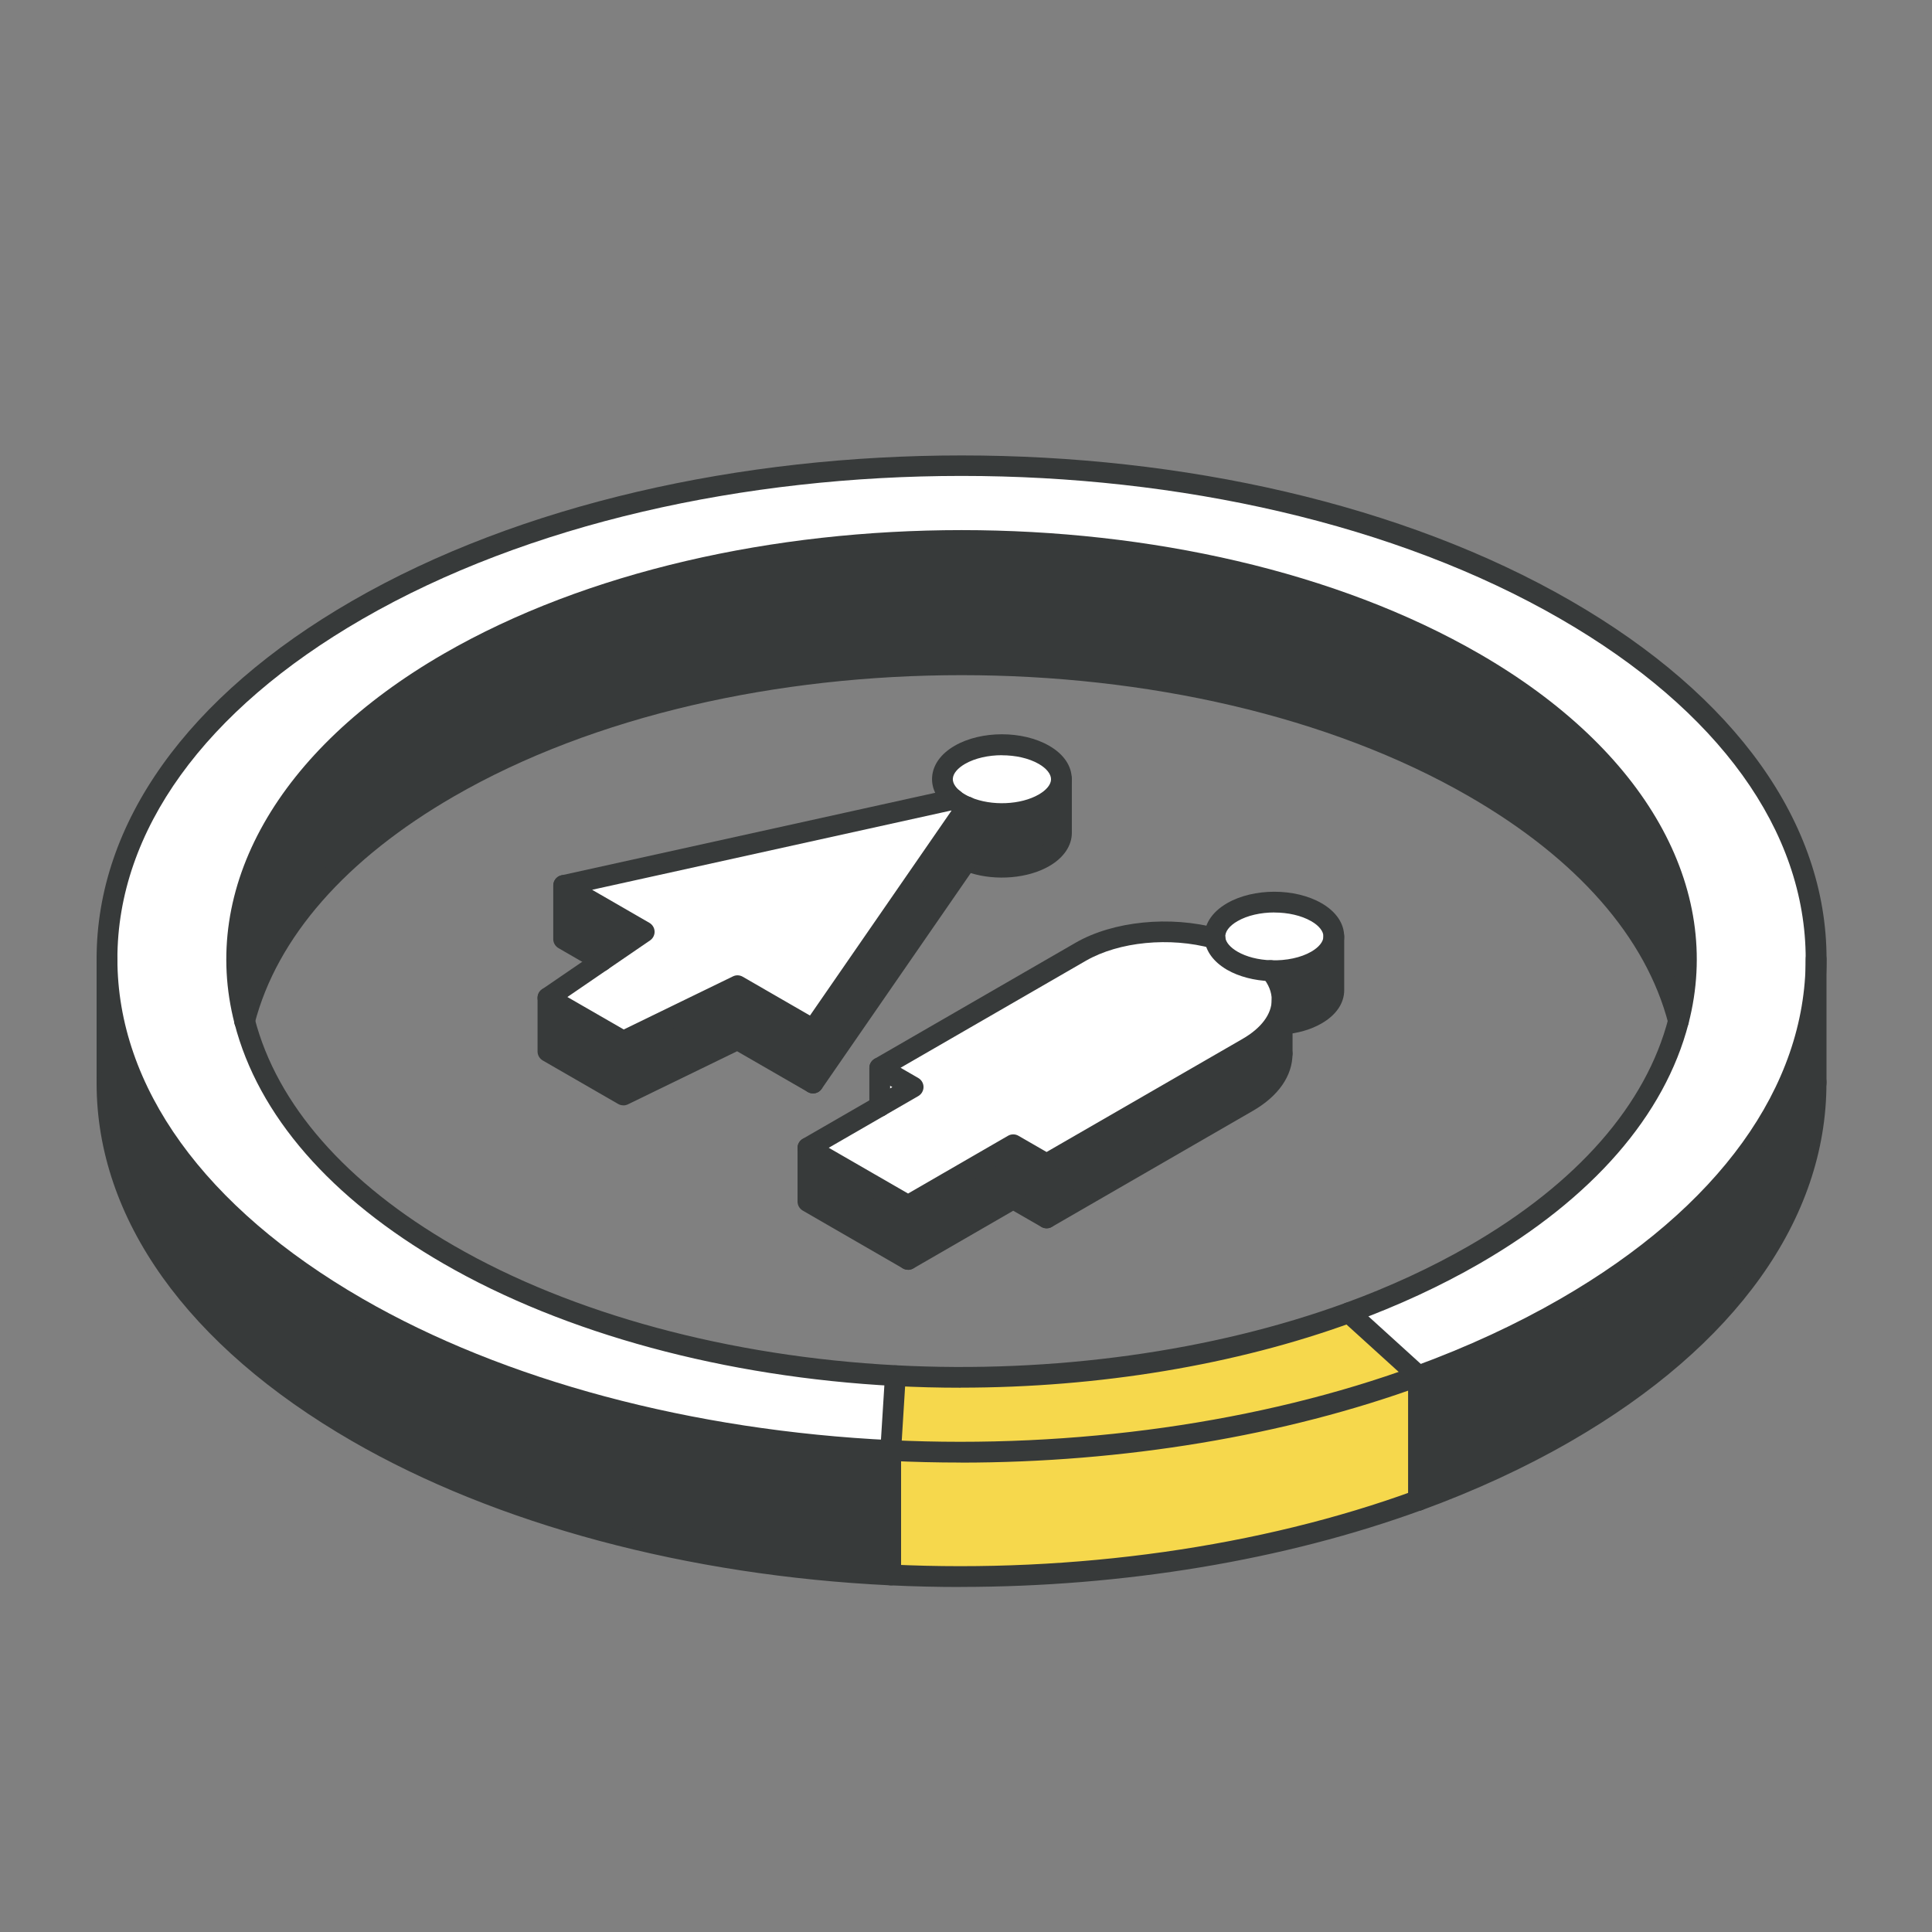 <?xml version="1.0" encoding="UTF-8"?> <svg xmlns="http://www.w3.org/2000/svg" width="140" height="140" viewBox="0 0 140 140" fill="none"><rect x="0" y="0" width="140" height="140" fill="#808080" stroke="none"/><g clip-path="url(#clip0_5535_845)"><path d="M7.75 78.368V78.489C7.75 87.638 13.799 96.792 25.887 103.771C36.669 109.996 50.446 113.448 64.539 114.121V105.107C50.446 104.434 36.669 100.982 25.887 94.757C13.794 87.779 7.75 78.63 7.75 69.481V78.374V78.368Z" fill="#373A3A"></path><path d="M32.53 48.032C20.281 55.102 15.348 64.798 17.724 73.983C19.332 67.783 24.265 61.819 32.53 57.046C53.044 45.199 86.309 45.199 106.823 57.046C115.088 61.814 120.022 67.783 121.629 73.978C124.006 64.793 119.067 55.096 106.823 48.032C86.309 36.185 53.044 36.185 32.53 48.032Z" fill="#373A3A"></path><path d="M121.629 73.982C120.026 80.182 115.092 86.156 106.822 90.929C104.014 92.552 100.969 93.948 97.749 95.124L102.788 99.701C106.576 98.314 110.158 96.667 113.464 94.762C125.557 87.784 131.602 78.635 131.602 69.481C131.602 60.327 125.552 51.182 113.464 44.199C89.283 30.237 50.069 30.237 25.887 44.199C13.794 51.178 7.75 60.332 7.75 69.481C7.75 78.63 13.794 87.779 25.887 94.762C36.669 100.987 50.446 104.439 64.539 105.112L64.88 99.686C53.078 99.068 41.568 96.144 32.529 90.929C24.259 86.156 19.326 80.182 17.723 73.987C15.347 64.803 20.285 55.106 32.529 48.037C53.043 36.19 86.308 36.19 106.822 48.037C119.066 55.106 124.005 64.798 121.629 73.982Z" fill="white"></path><path d="M39.699 72.304V76.193L45.166 79.343L53.435 75.319L58.912 78.479V74.59L53.435 71.43L45.166 75.455L39.699 72.304Z" fill="#373A3A"></path><path d="M39.699 72.304L45.16 75.454L53.435 71.43L58.912 74.59L70.05 58.468C69.875 58.392 69.709 58.312 69.553 58.221C69.387 58.126 69.242 58.026 69.111 57.92L40.845 64.16L46.673 67.526L39.699 72.304Z" fill="white"></path><path d="M40.848 64.16V68.049L43.596 69.636L46.681 67.526L40.848 64.16Z" fill="#373A3A"></path><path d="M58.547 83.182V87.07L65.802 91.261V87.367L58.547 83.182Z" fill="#373A3A"></path><path d="M58.544 83.182L65.799 87.372L73.421 82.971L75.837 84.367L90.403 75.957C92.071 74.992 92.905 73.731 92.905 72.465C92.905 71.737 92.628 71.013 92.076 70.34C91.061 70.305 90.066 70.064 89.287 69.616C88.513 69.169 88.096 68.591 88.031 68.009C84.856 67.134 80.937 67.456 78.309 68.973L63.744 77.384L66.161 78.781L58.539 83.182H58.544Z" fill="white"></path><path d="M58.91 74.59V78.479L70.049 62.356V58.468L58.91 74.59Z" fill="#373A3A"></path><path d="M63.75 77.384V80.172L66.167 78.781L63.75 77.384Z" fill="white"></path><path d="M64.539 105.107V114.121C77.738 114.749 91.213 112.945 102.788 108.71V99.696C91.213 103.937 77.733 105.735 64.539 105.107Z" fill="#F6D84C"></path><path d="M64.881 99.681L64.539 105.107C77.733 105.735 91.213 103.937 102.788 99.696L97.749 95.119C87.806 98.757 76.205 100.279 64.881 99.681Z" fill="#F6D84C"></path><path d="M65.797 87.367V91.26L73.419 86.859L75.835 88.251V84.362L73.419 82.966L65.797 87.367Z" fill="#373A3A"></path><path d="M70.05 58.468C71.738 59.191 74.125 59.101 75.647 58.221C76.486 57.734 76.908 57.096 76.908 56.463C76.908 55.83 76.486 55.187 75.647 54.7C73.964 53.725 71.236 53.725 69.553 54.7C68.036 55.574 67.88 56.95 69.111 57.92C69.241 58.026 69.392 58.126 69.553 58.221C69.709 58.312 69.874 58.397 70.05 58.468Z" fill="white"></path><path d="M70.051 58.468V62.356C71.739 63.075 74.125 62.989 75.648 62.11C76.492 61.623 76.909 60.985 76.909 60.352V56.463C76.909 57.096 76.487 57.734 75.648 58.221C74.12 59.106 71.739 59.186 70.051 58.468Z" fill="#373A3A"></path><path d="M75.84 84.362V88.251L90.405 79.841C92.073 78.876 92.912 77.615 92.907 76.349V72.46C92.907 73.726 92.073 74.987 90.405 75.952L75.84 84.362Z" fill="#373A3A"></path><path d="M89.295 66.094C88.385 66.617 87.969 67.32 88.039 68.004C88.099 68.586 88.516 69.164 89.295 69.611C90.074 70.058 91.069 70.3 92.083 70.335C93.269 70.375 94.485 70.134 95.389 69.611C96.233 69.124 96.65 68.486 96.65 67.853C96.65 67.22 96.228 66.577 95.389 66.089C93.706 65.115 90.978 65.115 89.295 66.089V66.094Z" fill="white"></path><path d="M95.388 69.616C94.479 70.139 93.268 70.38 92.082 70.34C92.635 71.013 92.911 71.737 92.911 72.465V74.213C93.82 74.143 94.695 73.907 95.393 73.505C96.237 73.018 96.654 72.38 96.654 71.742V67.858C96.654 68.491 96.232 69.129 95.393 69.616H95.388Z" fill="#373A3A"></path><path d="M131.603 78.494V69.481C131.603 78.63 125.554 87.779 113.465 94.763C110.16 96.667 106.577 98.315 102.789 99.701V108.715C106.577 107.328 110.16 105.68 113.465 103.776C125.559 96.797 131.603 87.648 131.603 78.494Z" fill="#373A3A"></path><path d="M65.802 92.014C65.671 92.014 65.54 91.979 65.425 91.914L58.17 87.724C57.939 87.588 57.793 87.342 57.793 87.071V83.182C57.793 82.765 58.13 82.428 58.547 82.428C58.964 82.428 59.3 82.765 59.3 83.182V86.638L65.802 90.392L73.046 86.206C73.278 86.071 73.569 86.071 73.8 86.206L75.84 87.382L90.028 79.193C91.4 78.399 92.159 77.394 92.153 76.354C92.153 75.937 92.49 75.6 92.907 75.6C93.324 75.6 93.661 75.937 93.661 76.354C93.661 77.957 92.641 79.429 90.782 80.499L76.217 88.909C75.986 89.045 75.694 89.045 75.463 88.909L73.423 87.734L66.178 91.919C66.063 91.984 65.932 92.019 65.802 92.019V92.014Z" fill="#373A3A"></path><path d="M45.168 80.097C45.037 80.097 44.907 80.062 44.791 79.996L39.33 76.846C39.099 76.71 38.953 76.464 38.953 76.193V72.304C38.953 71.887 39.29 71.551 39.707 71.551C40.124 71.551 40.46 71.887 40.46 72.304V75.761L45.198 78.494L53.111 74.646C53.337 74.535 53.599 74.545 53.82 74.671L58.693 77.484L69.435 61.929C69.636 61.633 70.023 61.522 70.349 61.663C71.852 62.301 73.967 62.216 75.273 61.457C75.836 61.13 76.162 60.728 76.162 60.352V56.463C76.162 56.046 76.499 55.709 76.916 55.709C77.333 55.709 77.67 56.046 77.67 56.463V60.352C77.67 61.286 77.072 62.165 76.027 62.763C74.489 63.653 72.193 63.839 70.344 63.266L59.537 78.911C59.311 79.233 58.879 79.333 58.542 79.137L53.413 76.178L45.5 80.026C45.394 80.077 45.284 80.102 45.168 80.102V80.097Z" fill="#373A3A"></path><path d="M43.592 70.39C43.466 70.39 43.336 70.36 43.215 70.29L40.467 68.702C40.236 68.566 40.09 68.32 40.09 68.049V64.16C40.09 63.743 40.426 63.407 40.843 63.407C41.261 63.407 41.597 63.743 41.597 64.16V67.617L43.968 68.988C44.33 69.194 44.451 69.657 44.245 70.018C44.104 70.26 43.853 70.395 43.592 70.395V70.39Z" fill="#373A3A"></path><path d="M92.349 71.099C92.253 71.099 92.153 71.099 92.057 71.099C90.887 71.058 89.771 70.767 88.917 70.275C87.958 69.717 87.38 68.943 87.289 68.094C87.184 67.074 87.777 66.109 88.917 65.451C90.837 64.341 93.846 64.341 95.765 65.451C96.82 66.059 97.403 66.918 97.403 67.863C97.403 68.808 96.82 69.662 95.765 70.275C94.831 70.812 93.63 71.103 92.349 71.103V71.099ZM92.344 66.12C91.369 66.12 90.399 66.331 89.676 66.748C89.073 67.094 88.751 67.526 88.792 67.928C88.827 68.28 89.148 68.657 89.676 68.963C90.319 69.335 91.183 69.556 92.113 69.586C93.208 69.621 94.268 69.395 95.017 68.963C95.579 68.637 95.901 68.235 95.901 67.858C95.901 67.481 95.579 67.074 95.017 66.753C94.293 66.336 93.318 66.124 92.344 66.124V66.12Z" fill="#373A3A"></path><path d="M65.802 88.121C65.671 88.121 65.54 88.085 65.425 88.02L58.17 83.83C57.939 83.694 57.793 83.448 57.793 83.177C57.793 82.905 57.939 82.659 58.17 82.523L64.661 78.775L63.375 78.032C63.144 77.896 62.998 77.65 62.998 77.379C62.998 77.107 63.144 76.861 63.375 76.726L77.94 68.315C80.658 66.748 84.798 66.331 88.24 67.275C88.642 67.386 88.878 67.803 88.767 68.2C88.657 68.601 88.245 68.832 87.843 68.727C84.763 67.878 81.09 68.24 78.694 69.616L65.259 77.374L66.545 78.117C66.776 78.253 66.922 78.499 66.922 78.77C66.922 79.042 66.776 79.288 66.545 79.424L60.054 83.172L65.802 86.488L73.046 82.302C73.278 82.167 73.569 82.167 73.8 82.302L75.84 83.478L90.028 75.289C91.4 74.5 92.153 73.49 92.153 72.45C92.153 71.887 91.932 71.335 91.495 70.807C91.229 70.486 91.279 70.013 91.601 69.747C91.922 69.481 92.4 69.531 92.661 69.853C93.314 70.646 93.661 71.546 93.661 72.455C93.661 74.058 92.636 75.53 90.782 76.6L76.217 85.005C75.986 85.141 75.694 85.141 75.463 85.005L73.423 83.83L66.178 88.015C66.063 88.08 65.932 88.115 65.802 88.115V88.121Z" fill="#373A3A"></path><path d="M72.594 59.704C71.605 59.704 70.61 59.528 69.761 59.161C69.56 59.076 69.364 58.975 69.178 58.87C68.987 58.759 68.811 58.639 68.645 58.508C67.877 57.9 67.485 57.116 67.545 56.297C67.61 55.413 68.188 54.614 69.178 54.041C71.097 52.931 74.107 52.931 76.026 54.041C77.086 54.649 77.664 55.508 77.664 56.453C77.664 57.398 77.081 58.252 76.026 58.865C75.076 59.412 73.835 59.694 72.589 59.694L72.594 59.704ZM72.605 54.725C71.63 54.725 70.66 54.936 69.932 55.353C69.394 55.664 69.073 56.046 69.047 56.413C69.017 56.82 69.369 57.161 69.58 57.332C69.685 57.418 69.806 57.498 69.937 57.573C70.067 57.649 70.203 57.719 70.349 57.779C71.851 58.417 73.966 58.327 75.272 57.573C75.835 57.247 76.162 56.845 76.162 56.468C76.162 56.091 75.84 55.684 75.277 55.358C74.554 54.941 73.579 54.73 72.605 54.73V54.725Z" fill="#373A3A"></path><path d="M58.914 79.233C58.497 79.233 58.16 78.896 58.16 78.479V74.59C58.16 74.173 58.497 73.837 58.914 73.837C59.331 73.837 59.667 74.173 59.667 74.59V78.479C59.667 78.896 59.331 79.233 58.914 79.233Z" fill="#373A3A"></path><path d="M45.169 76.208C45.038 76.208 44.907 76.173 44.792 76.108L39.331 72.957C39.104 72.827 38.964 72.591 38.954 72.334C38.944 72.078 39.069 71.832 39.28 71.686L45.269 67.587L40.476 64.818C40.205 64.662 40.059 64.356 40.109 64.049C40.154 63.743 40.386 63.497 40.692 63.426L68.958 57.186C69.36 57.096 69.757 57.347 69.853 57.749C70.064 57.689 70.295 57.719 70.491 57.855C70.832 58.091 70.918 58.563 70.681 58.905L59.543 75.027C59.317 75.349 58.885 75.449 58.548 75.253L53.418 72.294L45.505 76.143C45.4 76.193 45.289 76.218 45.174 76.218L45.169 76.208ZM41.119 72.249L45.199 74.6L53.112 70.752C53.338 70.641 53.599 70.651 53.82 70.777L58.694 73.59L68.963 58.724L42.908 64.477L47.058 66.873C47.284 67.004 47.425 67.24 47.434 67.496C47.445 67.752 47.319 67.999 47.108 68.144L41.119 72.244V72.249Z" fill="#373A3A"></path><path d="M70.05 63.11C69.633 63.11 69.297 62.773 69.297 62.356V58.468C69.297 58.051 69.633 57.714 70.05 57.714C70.468 57.714 70.804 58.051 70.804 58.468V62.356C70.804 62.773 70.468 63.11 70.05 63.11Z" fill="#373A3A"></path><path d="M75.844 89.005C75.427 89.005 75.09 88.668 75.09 88.251V84.362C75.09 83.945 75.427 83.609 75.844 83.609C76.26 83.609 76.597 83.945 76.597 84.362V88.251C76.597 88.668 76.26 89.005 75.844 89.005Z" fill="#373A3A"></path><path d="M65.8 92.014C65.383 92.014 65.047 91.678 65.047 91.261V87.372C65.047 86.955 65.383 86.618 65.8 86.618C66.218 86.618 66.554 86.955 66.554 87.372V91.261C66.554 91.678 66.218 92.014 65.8 92.014Z" fill="#373A3A"></path><path d="M63.75 80.926C63.333 80.926 62.996 80.589 62.996 80.172V77.384C62.996 76.967 63.333 76.63 63.75 76.63C64.167 76.63 64.503 76.967 64.503 77.384V80.172C64.503 80.589 64.167 80.926 63.75 80.926Z" fill="#373A3A"></path><path d="M92.911 74.967C92.519 74.967 92.192 74.666 92.162 74.274C92.132 73.857 92.439 73.495 92.856 73.465C93.674 73.4 94.443 73.184 95.016 72.857C95.579 72.535 95.9 72.129 95.9 71.747V67.863C95.9 67.446 96.237 67.109 96.654 67.109C97.071 67.109 97.407 67.446 97.407 67.863V71.747C97.407 72.696 96.825 73.555 95.765 74.163C94.991 74.611 94.026 74.887 92.966 74.967C92.946 74.967 92.926 74.967 92.906 74.967H92.911Z" fill="#373A3A"></path><path d="M92.91 77.108C92.493 77.108 92.156 76.771 92.156 76.354V72.46C92.156 72.043 92.493 71.707 92.91 71.707C93.327 71.707 93.663 72.043 93.663 72.46V76.349C93.663 76.766 93.327 77.103 92.91 77.103V77.108Z" fill="#373A3A"></path><path d="M7.754 79.122C7.337 79.122 7 78.785 7 78.368V69.476C7 69.059 7.337 68.722 7.754 68.722C8.171 68.722 8.507 69.059 8.507 69.476V78.368C8.507 78.785 8.171 79.122 7.754 79.122Z" fill="#373A3A"></path><path d="M131.601 79.248C131.184 79.248 130.848 78.911 130.848 78.494V69.481C130.848 69.064 131.184 68.727 131.601 68.727C132.018 68.727 132.355 69.064 132.355 69.481V78.494C132.355 78.911 132.018 79.248 131.601 79.248Z" fill="#373A3A"></path><path d="M102.788 109.468C102.482 109.468 102.191 109.277 102.08 108.976C101.939 108.584 102.14 108.152 102.527 108.011C106.32 106.625 109.873 104.982 113.083 103.128C124.538 96.516 130.844 87.769 130.844 78.499V78.379C130.844 77.962 131.18 77.625 131.597 77.625C132.014 77.625 132.351 77.962 132.351 78.379V78.499C132.351 88.332 125.779 97.541 113.837 104.434C110.551 106.333 106.918 108.011 103.045 109.428C102.959 109.458 102.874 109.473 102.783 109.473L102.788 109.468Z" fill="#373A3A"></path><path d="M69.602 115C67.903 115 66.205 114.96 64.507 114.879C49.816 114.176 35.969 110.463 25.514 104.429C13.577 97.531 7 88.321 7 78.494V78.374C7 77.957 7.337 77.62 7.754 77.62C8.171 77.62 8.507 77.957 8.507 78.374V78.494C8.507 87.764 14.813 96.511 26.268 103.123C36.517 109.041 50.128 112.684 64.577 113.372C77.856 114.005 91.336 112.101 102.53 108.006C102.922 107.861 103.354 108.067 103.495 108.453C103.641 108.845 103.435 109.277 103.048 109.418C93.105 113.056 81.388 114.995 69.597 114.995L69.602 115Z" fill="#373A3A"></path><path d="M121.627 74.741C121.29 74.741 120.984 74.515 120.898 74.178C119.275 67.923 114.281 62.226 106.444 57.704C86.166 45.998 53.177 45.998 32.904 57.704C25.072 62.226 20.073 67.923 18.45 74.178C18.344 74.58 17.932 74.822 17.53 74.721C17.128 74.615 16.887 74.204 16.988 73.802C18.716 67.15 23.956 61.131 32.146 56.403C52.835 44.455 86.502 44.455 107.192 56.403C115.387 61.131 120.627 67.15 122.35 73.807C122.456 74.209 122.215 74.621 121.808 74.726C121.742 74.741 121.682 74.751 121.617 74.751L121.627 74.741Z" fill="#373A3A"></path><path d="M69.607 105.982C67.908 105.982 66.205 105.941 64.507 105.861C49.816 105.158 35.969 101.45 25.514 95.411C13.577 88.522 7 79.313 7 69.481C7 59.648 13.577 50.439 25.514 43.546C49.867 29.488 89.492 29.488 113.845 43.546C125.782 50.439 132.359 59.648 132.359 69.481C132.359 79.313 125.782 88.522 113.845 95.416C110.559 97.31 106.926 98.993 103.053 100.41C93.11 104.047 81.398 105.987 69.607 105.987V105.982ZM69.677 34.487C53.956 34.487 38.236 37.944 26.268 44.852C14.813 51.464 8.507 60.211 8.507 69.481C8.507 78.75 14.813 87.498 26.268 94.109C36.522 100.028 50.128 103.665 64.577 104.359C77.861 104.992 91.341 103.088 102.53 98.993C106.323 97.606 109.876 95.963 113.086 94.109C124.541 87.498 130.847 78.75 130.847 69.481C130.847 60.211 124.541 51.464 113.086 44.852C101.123 37.939 85.398 34.487 69.677 34.487Z" fill="#373A3A"></path><path d="M69.614 100.56C68.022 100.56 66.429 100.52 64.841 100.435C52.532 99.787 40.926 96.642 32.154 91.577C23.959 86.844 18.714 80.825 16.996 74.168C14.454 64.341 20.121 54.323 32.154 47.374C52.844 35.427 86.511 35.427 107.2 47.374C119.233 54.318 124.901 64.331 122.358 74.163C120.635 80.825 115.395 86.844 107.2 91.572C104.402 93.185 101.312 94.617 98.006 95.823C89.55 98.912 79.623 100.555 69.609 100.555L69.614 100.56ZM69.68 39.908C56.366 39.908 43.046 42.837 32.908 48.686C21.327 55.373 16.056 64.527 18.453 73.796C20.071 80.052 25.07 85.754 32.908 90.276C41.474 95.22 52.844 98.294 64.922 98.933C76.312 99.535 87.877 97.928 97.494 94.416C100.714 93.24 103.729 91.843 106.452 90.276C114.29 85.754 119.284 80.052 120.901 73.791C123.298 64.522 118.033 55.368 106.452 48.686C96.313 42.832 82.999 39.908 69.68 39.908Z" fill="#373A3A"></path><path d="M102.789 109.468C102.372 109.468 102.036 109.132 102.036 108.715V100.033L97.243 95.682C96.936 95.401 96.911 94.923 97.192 94.617C97.474 94.31 97.951 94.285 98.257 94.567L103.297 99.144C103.452 99.284 103.543 99.49 103.543 99.701V108.715C103.543 109.132 103.206 109.468 102.789 109.468Z" fill="#373A3A"></path><path d="M64.543 114.879C64.126 114.879 63.789 114.543 63.789 114.126V105.112L64.131 99.641C64.156 99.224 64.513 98.912 64.93 98.938C65.347 98.963 65.663 99.319 65.633 99.736L65.296 105.163V114.131C65.296 114.548 64.96 114.884 64.543 114.884V114.879Z" fill="#373A3A"></path></g><defs><clipPath id="clip0_5535_845"><rect width="125.359" height="82" fill="white" transform="translate(7 33)"></rect></clipPath></defs></svg> 